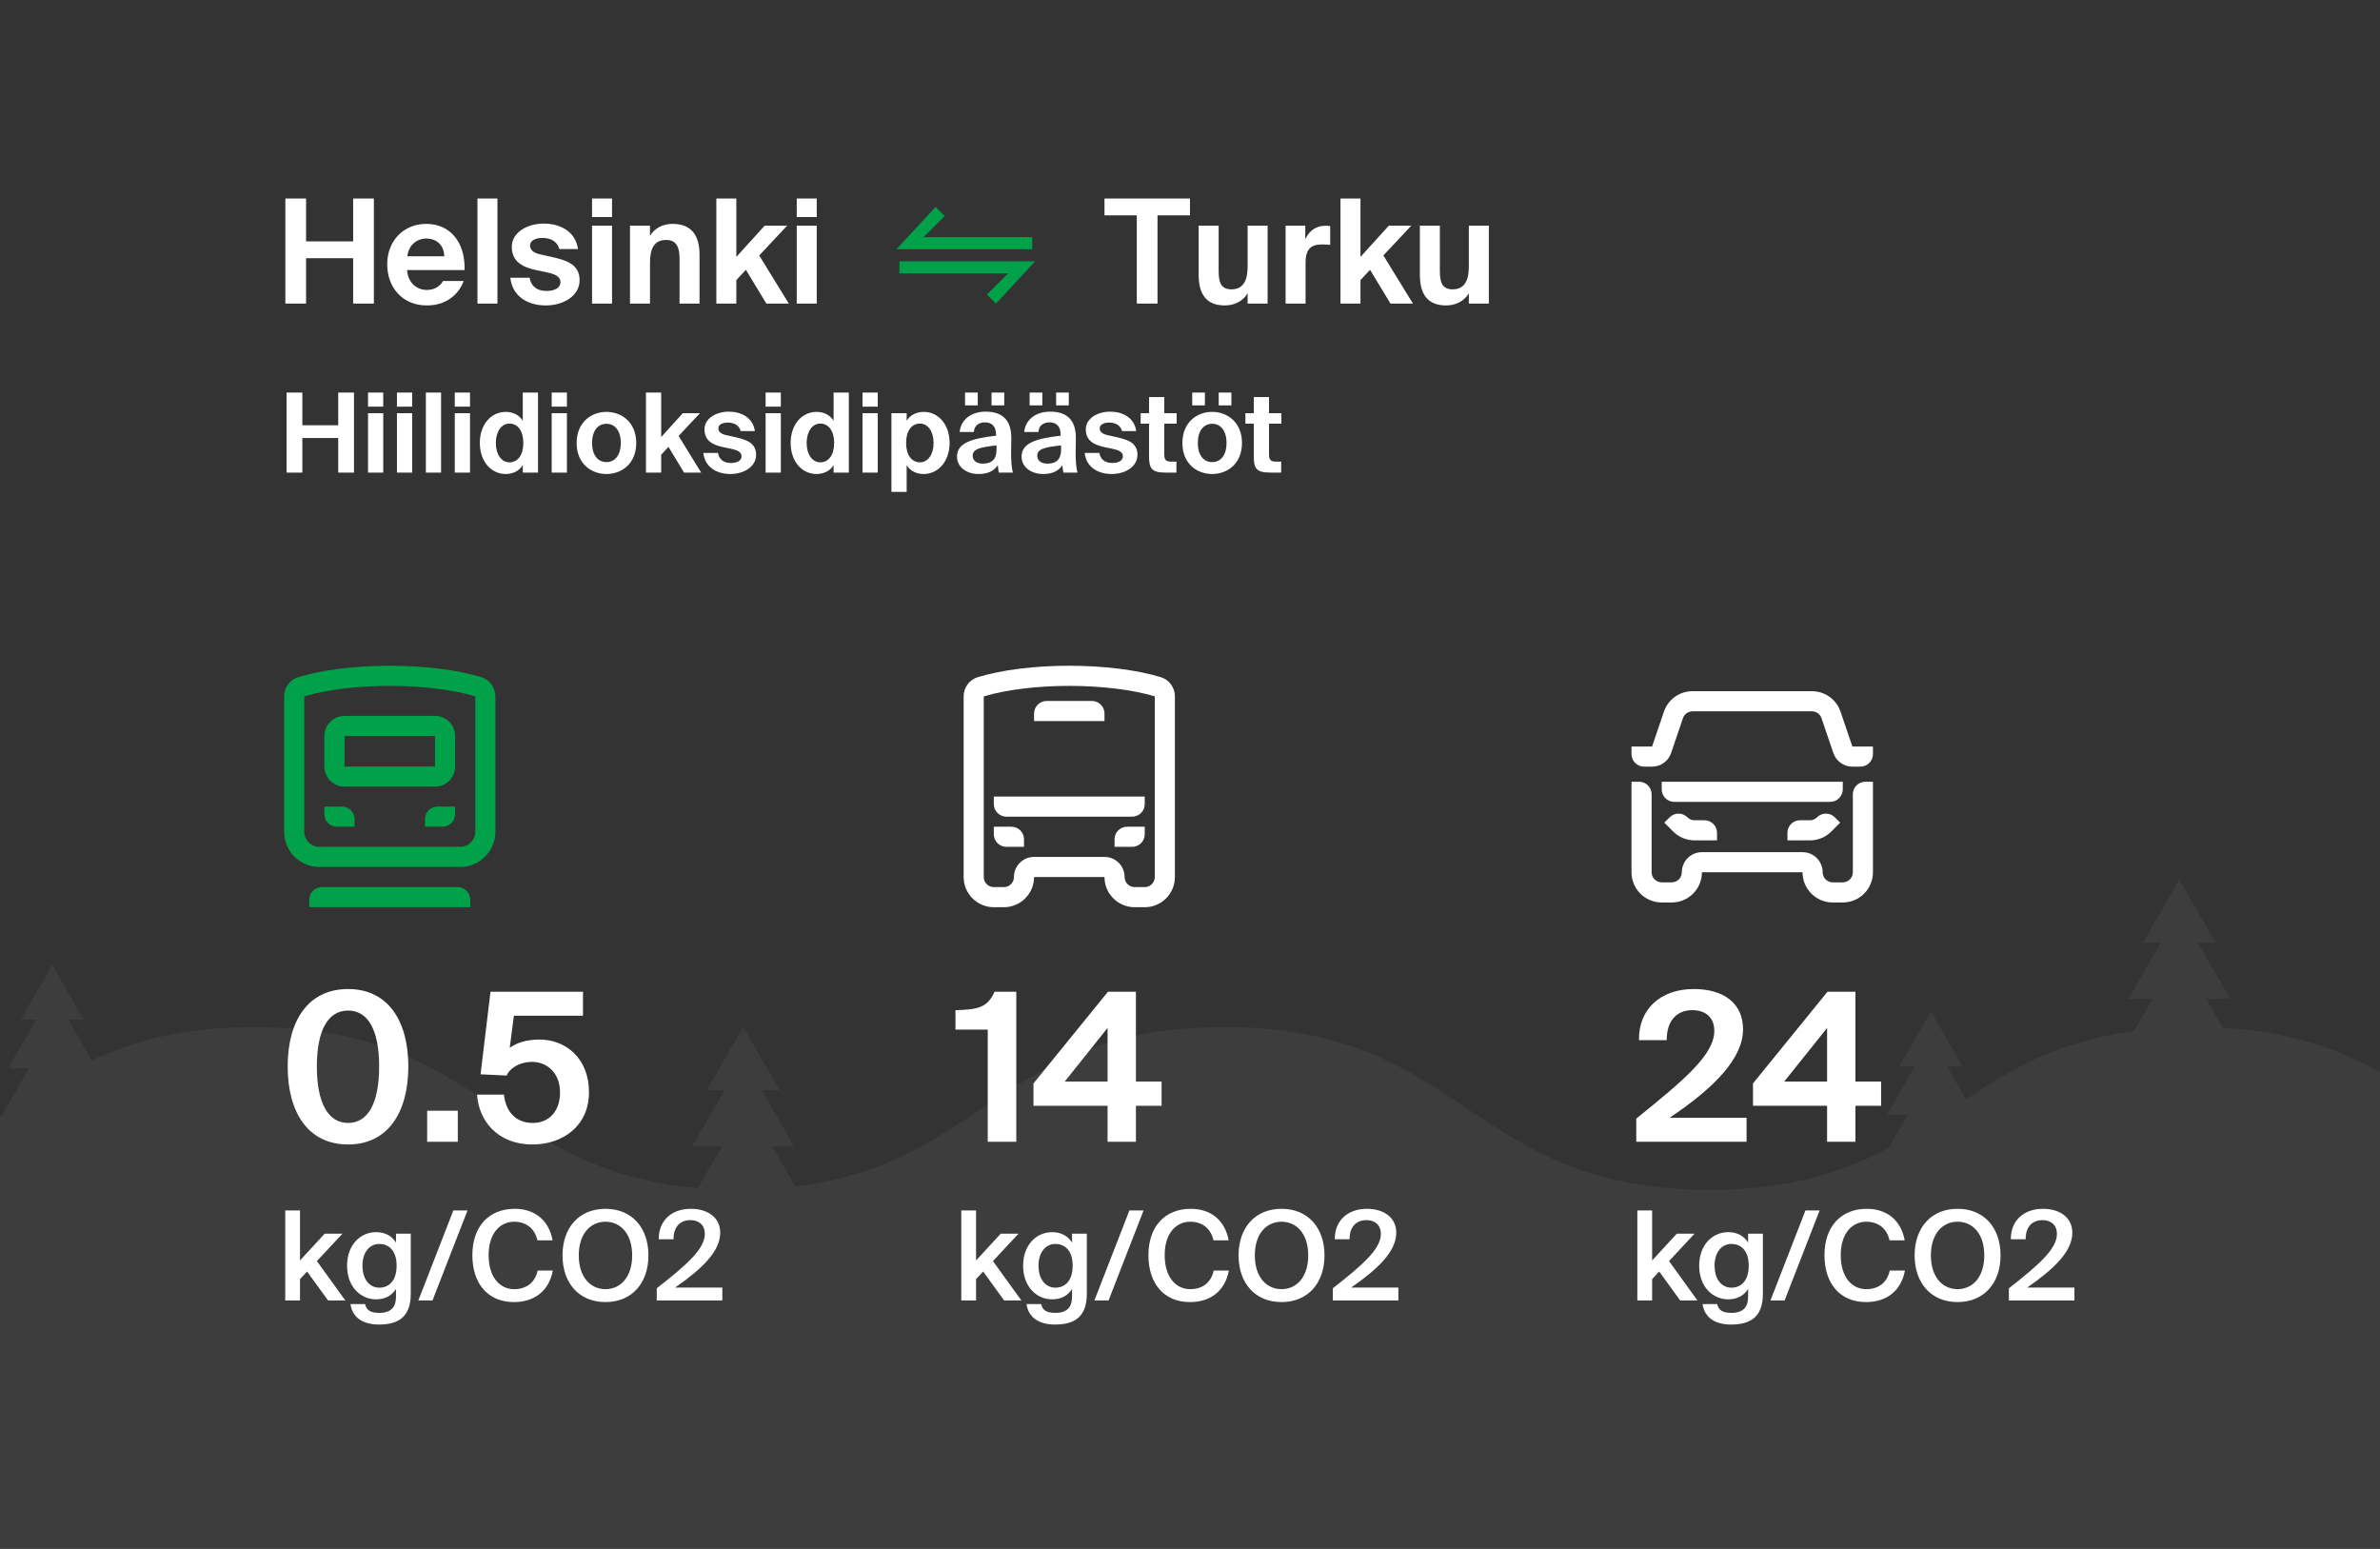 <?xml version="1.0" encoding="UTF-8"?>
<svg width="690px" height="449px" viewBox="0 0 690 449" version="1.1" xmlns="http://www.w3.org/2000/svg" xmlns:xlink="http://www.w3.org/1999/xlink">
    <!-- Generator: Sketch 61.2 (89653) - https://sketch.com -->
    <title>helsinki-turku-co2-690x449-SVG</title>
    <desc>Created with Sketch.</desc>
    <g id="helsinki-turku-co2-690x449-SVG" stroke="none" stroke-width="1" fill="none" fill-rule="evenodd">
        <rect fill="#333333" x="0" y="0" width="690" height="449"></rect>
        <path d="M777,487 L-67,487 L-67,344.913 C-33.61,344.913 -16.073,334.282 0.665,323.114 L8.401,309.716 L2.348,309.716 L10.51,295.581 L6.005,295.582 L15.149,279.75 L24.292,295.582 L19.785,295.581 L26.624,307.423 C38.652,301.75 53.17,297.748 73.655,297.748 C139.735,297.748 143.728,339.386 202.307,344.418 L209.367,332.326 L200.688,332.326 L210.106,316.017 L204.908,316.017 L215.458,297.749 L226.008,316.017 L220.808,316.017 L230.228,332.326 L223.797,332.326 L230.603,343.975 C285.142,337.338 290.543,297.748 354.979,297.748 C425.311,297.748 425.311,344.913 495.64,344.913 C518.957,344.913 534.545,339.731 547.528,332.801 L553.063,323.215 L547.009,323.216 L555.172,309.081 L550.666,309.081 L559.81,293.249 L568.953,309.081 L564.447,309.081 L569.979,318.66 C583.093,309.967 596.938,301.765 618.682,298.859 L624.046,289.576 L617.061,289.577 L626.48,273.267 L621.281,273.268 L631.831,255 L642.381,273.268 L637.182,273.267 L646.601,289.577 L639.616,289.576 L644.462,297.97 C706.151,301.425 709.425,344.048 774.994,344.9 L777,344.913 L777,487 Z" id="Combined-Shape" fill="#404040" opacity="0.801"></path>
        <g id="otsikko" transform="translate(72, 50)">
            <g id="Group-2">
                <path d="M263.582,38 L263.582,12.422 L272.99,12.422 L272.99,7.55 L248.21,7.55 L248.21,12.422 L257.576,12.422 L257.576,38 L263.582,38 Z M283.112,38.546 C285.884,38.546 288.404,37.286 289.706,35.018 L289.706,38 L295.502,38 L295.502,15.404 L289.706,15.404 L289.706,27.164 C289.706,30.734 288.824,33.884 285.002,33.884 C281.802,33.884 281.327,31.56 281.307,28.634 L281.306,15.404 L275.51,15.404 L275.51,29.684 C275.51,35.228 277.694,38.546 283.112,38.546 Z M306.506,38 L306.506,26.156 C306.506,21.914 308.396,20.864 311.252,20.864 C312.092,20.864 312.806,20.906 313.646,20.99 L313.646,15.53 C313.268,15.488 312.764,15.446 312.386,15.446 C309.782,15.446 307.724,16.58 306.422,19.352 L306.422,15.404 L300.71,15.404 L300.71,38 L306.506,38 Z M322.424,38 L322.424,31.196 L325.196,28.214 L331.118,38 L337.628,38 L329.06,24.056 L337.166,15.404 L330.656,15.404 L322.424,24.476 L322.424,7.55 L316.628,7.55 L316.628,38 L322.424,38 Z M347.246,38.546 C350.018,38.546 352.538,37.286 353.84,35.018 L353.84,38 L359.636,38 L359.636,15.404 L353.84,15.404 L353.84,27.164 C353.84,30.734 352.958,33.884 349.136,33.884 C345.936,33.884 345.461,31.56 345.441,28.634 L345.44,15.404 L339.644,15.404 L339.644,29.684 C339.644,35.228 341.828,38.546 347.246,38.546 Z" id="Turku" fill="#FFFFFF" fill-rule="nonzero"></path>
                <path d="M16.736,38 L16.736,24.854 L30.386,24.854 L30.386,38 L36.392,38 L36.392,7.55 L30.386,7.55 L30.386,19.982 L16.736,19.982 L16.736,7.55 L10.73,7.55 L10.73,38 L16.736,38 Z M51.764,38.546 C57.896,38.546 61.214,34.808 62.432,31.448 L56.468,31.448 C55.292,33.422 53.486,34.052 51.722,34.052 C48.992,34.052 46.304,32.162 46.01,28.298 L62.684,28.298 C62.936,20.318 58.568,14.9 51.596,14.9 C44.918,14.9 40.256,19.898 40.256,26.618 C40.256,33.128 44.498,38.546 51.764,38.546 Z M56.804,24.308 L46.094,24.308 C46.556,20.528 49.37,19.142 51.554,19.142 C53.99,19.142 56.678,20.486 56.804,24.308 Z M72.218,38 L72.218,7.55 L66.422,7.55 L66.422,38 L72.218,38 Z M86.246,38.546 C91.37,38.546 96.032,35.774 96.032,31.238 C96.032,26.576 92.21,25.442 87.716,24.434 L84.692,23.762 C82.55,23.3 81.668,22.376 81.668,21.158 C81.668,19.772 83.18,18.974 85.322,18.974 C87.968,18.974 89.732,20.318 90.152,22.208 L95.57,22.208 C94.814,17 90.32,14.816 85.616,14.816 C80.744,14.816 76.376,17.462 76.376,21.536 C76.376,25.652 79.19,27.416 83.432,28.298 L86.792,29.012 C88.724,29.432 90.488,30.104 90.488,31.784 C90.488,33.422 88.892,34.346 86.414,34.346 C83.432,34.346 81.878,32.708 81.542,30.524 L75.956,30.524 C76.502,35.69 80.702,38.546 86.246,38.546 Z M105.44,12.926 L105.44,7.55 L99.644,7.55 L99.644,12.926 L105.44,12.926 Z M105.44,38 L105.44,15.404 L99.644,15.404 L99.644,38 L105.44,38 Z M116.444,38 L116.444,26.24 C116.444,22.67 117.284,19.562 121.106,19.562 C124.382,19.562 125.012,22.082 125.012,25.022 L125.012,38 L130.808,38 L130.808,23.762 C130.808,18.218 128.414,14.9 122.996,14.9 C120.224,14.9 117.746,16.118 116.444,18.386 L116.444,15.404 L110.648,15.404 L110.648,38 L116.444,38 Z M141.476,38 L141.476,31.196 L144.248,28.214 L150.17,38 L156.68,38 L148.112,24.056 L156.218,15.404 L149.708,15.404 L141.476,24.476 L141.476,7.55 L135.68,7.55 L135.68,38 L141.476,38 Z M164.786,12.926 L164.786,7.55 L158.99,7.55 L158.99,12.926 L164.786,12.926 Z M164.786,38 L164.786,15.404 L158.99,15.404 L158.99,38 L164.786,38 Z" id="Helsinki" fill="#FFFFFF" fill-rule="nonzero"></path>
                <g id="Icon/Arrow/Return" transform="translate(187, 3)">
                    <polygon id="Path" points="0 0 42 0 42 42 0 42"></polygon>
                    <path d="M1.75,22.75 L41.125,22.75 L29.75,35 L27.125,32.375 L33.25,26.25 L1.75,26.25 L1.75,22.75 Z M12.25,7 L14.875,9.625 L8.75,15.75 L40.25,15.75 L40.25,19.25 L0.875,19.25 L12.25,7 Z" id="Colour" fill="#00A149" fill-rule="evenodd"></path>
                </g>
                <path d="M15.656,87 L15.656,76.984 L26.056,76.984 L26.056,87 L30.632,87 L30.632,63.8 L26.056,63.8 L26.056,73.272 L15.656,73.272 L15.656,63.8 L11.08,63.8 L11.08,87 L15.656,87 Z M39.112,67.896 L39.112,63.8 L34.696,63.8 L34.696,67.896 L39.112,67.896 Z M39.112,87 L39.112,69.784 L34.696,69.784 L34.696,87 L39.112,87 Z M47.496,67.896 L47.496,63.8 L43.08,63.8 L43.08,67.896 L47.496,67.896 Z M47.496,87 L47.496,69.784 L43.08,69.784 L43.08,87 L47.496,87 Z M55.88,87 L55.88,63.8 L51.464,63.8 L51.464,87 L55.88,87 Z M64.264,67.896 L64.264,63.8 L59.848,63.8 L59.848,67.896 L64.264,67.896 Z M64.264,87 L64.264,69.784 L59.848,69.784 L59.848,87 L64.264,87 Z M74.6,87.416 C76.392,87.416 78.472,86.712 79.56,84.824 L79.56,87 L83.976,87 L83.976,63.8 L79.56,63.8 L79.56,71.992 C78.632,70.392 76.776,69.4 74.6,69.4 C70.44,69.4 67.112,72.984 67.112,78.392 C67.112,83.896 70.504,87.416 74.6,87.416 Z M75.688,84.024 C73.416,84.024 71.752,81.784 71.752,78.424 C71.752,75.064 73.416,72.792 75.688,72.792 C78.12,72.792 79.72,74.936 79.72,78.392 C79.72,81.912 78.12,84.024 75.688,84.024 Z M92.36,67.896 L92.36,63.8 L87.944,63.8 L87.944,67.896 L92.36,67.896 Z M92.36,87 L92.36,69.784 L87.944,69.784 L87.944,87 L92.36,87 Z M103.816,87.416 C108.168,87.416 112.456,84.472 112.456,78.424 C112.456,72.376 108.168,69.4 103.816,69.4 C99.464,69.4 95.176,72.376 95.176,78.424 C95.176,84.472 99.464,87.416 103.816,87.416 Z M103.816,83.96 C101.384,83.96 99.656,82.008 99.656,78.424 C99.656,74.808 101.384,72.856 103.816,72.856 C106.248,72.856 107.976,74.808 107.976,78.424 C107.976,82.008 106.248,83.96 103.816,83.96 Z M119.688,87 L119.688,81.816 L121.8,79.544 L126.312,87 L131.272,87 L124.744,76.376 L130.92,69.784 L125.96,69.784 L119.688,76.696 L119.688,63.8 L115.272,63.8 L115.272,87 L119.688,87 Z M139.752,87.416 C143.656,87.416 147.208,85.304 147.208,81.848 C147.208,78.296 144.296,77.432 140.872,76.664 L138.568,76.152 C136.936,75.8 136.264,75.096 136.264,74.168 C136.264,73.112 137.416,72.504 139.048,72.504 C141.064,72.504 142.408,73.528 142.728,74.968 L146.856,74.968 C146.28,71 142.856,69.336 139.272,69.336 C135.56,69.336 132.232,71.352 132.232,74.456 C132.232,77.592 134.376,78.936 137.608,79.608 L140.168,80.152 C141.64,80.472 142.984,80.984 142.984,82.264 C142.984,83.512 141.768,84.216 139.88,84.216 C137.608,84.216 136.424,82.968 136.168,81.304 L131.912,81.304 C132.328,85.24 135.528,87.416 139.752,87.416 Z M154.376,67.896 L154.376,63.8 L149.96,63.8 L149.96,67.896 L154.376,67.896 Z M154.376,87 L154.376,69.784 L149.96,69.784 L149.96,87 L154.376,87 Z M164.712,87.416 C166.504,87.416 168.584,86.712 169.672,84.824 L169.672,87 L174.088,87 L174.088,63.8 L169.672,63.8 L169.672,71.992 C168.744,70.392 166.888,69.4 164.712,69.4 C160.552,69.4 157.224,72.984 157.224,78.392 C157.224,83.896 160.616,87.416 164.712,87.416 Z M165.8,84.024 C163.528,84.024 161.864,81.784 161.864,78.424 C161.864,75.064 163.528,72.792 165.8,72.792 C168.232,72.792 169.832,74.936 169.832,78.392 C169.832,81.912 168.232,84.024 165.8,84.024 Z M182.472,67.896 L182.472,63.8 L178.056,63.8 L178.056,67.896 L182.472,67.896 Z M182.472,87 L182.472,69.784 L178.056,69.784 L178.056,87 L182.472,87 Z M190.856,92.6 L190.856,84.824 C191.944,86.712 193.992,87.416 195.784,87.416 C199.88,87.416 203.304,83.896 203.304,78.392 C203.304,72.984 199.976,69.4 195.816,69.4 C193.64,69.4 191.784,70.392 190.856,71.992 L190.856,69.784 L186.44,69.784 L186.44,92.6 L190.856,92.6 Z M194.728,84.024 C192.296,84.024 190.696,81.912 190.696,78.392 C190.696,74.936 192.296,72.792 194.728,72.792 C197,72.792 198.664,75.064 198.664,78.424 C198.664,81.784 197,84.024 194.728,84.024 Z M211.464,67.512 L211.464,63.8 L207.784,63.8 L207.784,67.512 L211.464,67.512 Z M219.144,67.512 L219.144,63.8 L215.464,63.8 L215.464,67.512 L219.144,67.512 Z M211.656,87.416 C214.248,87.416 216.072,86.648 217.288,84.856 C217.352,85.688 217.448,86.456 217.576,87 L221.64,87 C221.32,85.56 221.128,84.024 221.128,81.304 C221.128,79.736 221.192,77.464 221.192,76.92 C221.192,71.096 217.864,69.336 213.768,69.336 C209.352,69.336 206.536,71.832 206.216,75.224 L210.344,75.224 C210.44,73.336 211.848,72.44 213.544,72.44 C215.336,72.44 216.776,73.368 216.776,76.024 L216.776,76.312 C210.024,77.08 205.448,78.296 205.448,82.36 C205.448,85.496 208.36,87.416 211.656,87.416 Z M212.968,84.408 C210.984,84.408 209.992,83.384 209.992,82.136 C209.992,80.216 211.976,79.64 216.904,79.128 L216.904,80.408 C216.904,82.904 215.72,84.408 212.968,84.408 Z M230.184,67.512 L230.184,63.8 L226.504,63.8 L226.504,67.512 L230.184,67.512 Z M237.864,67.512 L237.864,63.8 L234.184,63.8 L234.184,67.512 L237.864,67.512 Z M230.376,87.416 C232.968,87.416 234.792,86.648 236.008,84.856 C236.072,85.688 236.168,86.456 236.296,87 L240.36,87 C240.04,85.56 239.848,84.024 239.848,81.304 C239.848,79.736 239.912,77.464 239.912,76.92 C239.912,71.096 236.584,69.336 232.488,69.336 C228.072,69.336 225.256,71.832 224.936,75.224 L229.064,75.224 C229.16,73.336 230.568,72.44 232.264,72.44 C234.056,72.44 235.496,73.368 235.496,76.024 L235.496,76.312 C228.744,77.08 224.168,78.296 224.168,82.36 C224.168,85.496 227.08,87.416 230.376,87.416 Z M231.688,84.408 C229.704,84.408 228.712,83.384 228.712,82.136 C228.712,80.216 230.696,79.64 235.624,79.128 L235.624,80.408 C235.624,82.904 234.44,84.408 231.688,84.408 Z M250.312,87.416 C254.216,87.416 257.768,85.304 257.768,81.848 C257.768,78.296 254.856,77.432 251.432,76.664 L249.128,76.152 C247.496,75.8 246.824,75.096 246.824,74.168 C246.824,73.112 247.976,72.504 249.608,72.504 C251.624,72.504 252.968,73.528 253.288,74.968 L257.416,74.968 C256.84,71 253.416,69.336 249.832,69.336 C246.12,69.336 242.792,71.352 242.792,74.456 C242.792,77.592 244.936,78.936 248.168,79.608 L250.728,80.152 C252.2,80.472 253.544,80.984 253.544,82.264 C253.544,83.512 252.328,84.216 250.44,84.216 C248.168,84.216 246.984,82.968 246.728,81.304 L242.472,81.304 C242.888,85.24 246.088,87.416 250.312,87.416 Z M269.064,87 L269.064,83.832 L267.72,83.832 C266.152,83.832 265.544,83.48 265.544,81.72 L265.544,72.824 L269.128,72.824 L269.128,69.784 L265.544,69.784 L265.544,65.112 L261.128,65.112 L261.128,69.784 L258.696,69.784 L258.696,72.824 L261.128,72.824 L261.128,82.36 C261.128,85.784 261.896,87 265.832,87 L269.064,87 Z M277.32,67.512 L277.32,63.8 L273.64,63.8 L273.64,67.512 L277.32,67.512 Z M285,67.512 L285,63.8 L281.32,63.8 L281.32,67.512 L285,67.512 Z M279.432,87.416 C283.784,87.416 288.072,84.472 288.072,78.424 C288.072,72.376 283.784,69.4 279.432,69.4 C275.08,69.4 270.792,72.376 270.792,78.424 C270.792,84.472 275.08,87.416 279.432,87.416 Z M279.432,83.96 C277,83.96 275.272,82.008 275.272,78.424 C275.272,74.808 277,72.856 279.432,72.856 C281.864,72.856 283.592,74.808 283.592,78.424 C283.592,82.008 281.864,83.96 279.432,83.96 Z M299.432,87 L299.432,83.832 L298.088,83.832 C296.52,83.832 295.912,83.48 295.912,81.72 L295.912,72.824 L299.496,72.824 L299.496,69.784 L295.912,69.784 L295.912,65.112 L291.496,65.112 L291.496,69.784 L289.064,69.784 L289.064,72.824 L291.496,72.824 L291.496,82.36 C291.496,85.784 292.264,87 296.2,87 L299.432,87 Z" id="Hiilidioksidipäästöt" fill="#FFFFFF" fill-rule="nonzero"></path>
                <path d="M14.976,327 L14.976,320.808 L17.028,318.612 L23.112,327 L28.116,327 L19.872,315.588 L27.288,307.632 L22.14,307.632 L14.976,315.408 L14.976,300.9 L10.692,300.9 L10.692,327 L14.976,327 Z M37.872,333.984 C40.896,333.984 43.2,333.336 44.748,331.896 C46.296,330.456 47.088,328.224 47.088,325.056 L47.088,307.632 L42.804,307.632 L42.804,310.224 C41.652,308.316 39.636,307.2 37.044,307.2 C32.472,307.2 28.62,310.872 28.62,316.92 C28.62,322.968 32.472,326.676 37.044,326.676 C39.636,326.676 41.652,325.56 42.804,323.652 L42.804,325.92 C42.804,327.18 42.552,328.368 41.832,329.196 C41.112,330.06 39.888,330.6 37.98,330.6 C35.424,330.6 34.236,329.844 33.84,328.044 L29.592,328.044 C30.24,332.292 33.624,333.984 37.872,333.984 Z M37.98,323.292 C35.136,323.292 33.084,320.88 33.084,316.92 C33.084,313.032 35.136,310.62 37.98,310.62 C40.788,310.62 42.984,312.6 42.984,316.92 C42.984,321.276 40.788,323.292 37.98,323.292 Z M53.388,327 L63.54,300.9 L59.436,300.9 L49.284,327 L53.388,327 Z M77.004,327.468 C83.016,327.468 87.192,324.156 88.272,318.324 L83.88,318.324 C83.088,321.888 80.568,323.724 77.04,323.724 C72.864,323.724 69.66,320.196 69.66,313.86 C69.66,307.56 72.936,304.176 77.076,304.176 C80.46,304.176 83.016,306.048 83.808,309.576 L88.2,309.576 C87.156,303.744 83.016,300.432 77.22,300.432 C69.66,300.432 64.944,305.652 64.944,313.86 C64.944,322.032 69.372,327.468 77.004,327.468 Z M103.536,327.468 C111.204,327.468 115.992,321.96 115.992,313.932 C115.992,305.904 111.204,300.432 103.536,300.432 C95.868,300.432 91.08,305.904 91.08,313.932 C91.08,321.96 95.868,327.468 103.536,327.468 Z M103.536,323.724 C99.216,323.724 95.796,320.268 95.796,313.932 C95.796,307.596 99.216,304.176 103.536,304.176 C107.856,304.176 111.276,307.596 111.276,313.932 C111.276,320.268 107.856,323.724 103.536,323.724 Z M137.412,327 L137.412,323.256 L123.732,323.256 C131.616,317.784 136.8,312.744 136.8,307.344 C136.8,302.916 133.128,300.432 128.304,300.432 C122.58,300.432 118.908,303.996 118.98,309.252 L123.264,309.252 C123.264,305.184 125.64,303.708 128.124,303.708 C130.68,303.708 132.336,305.184 132.336,307.704 C132.336,312.06 127.116,316.668 118.404,323.472 L118.404,327 L137.412,327 Z" id="kg/CO2" fill="#FFFFFF" fill-rule="nonzero"></path>
                <path d="M28.92,281.78 C40.5,281.78 46.38,272.42 46.38,259.16 C46.38,245.96 40.5,236.72 28.92,236.72 C17.28,236.72 11.4,245.96 11.4,259.16 C11.4,272.42 17.28,281.78 28.92,281.78 Z M28.92,275.54 C23.04,275.54 19.86,269.6 19.86,259.16 C19.86,248.78 23.04,242.96 28.92,242.96 C34.8,242.96 37.92,248.78 37.92,259.16 C37.92,269.6 34.8,275.54 28.92,275.54 Z M60.72,281 L60.72,272 L51.84,272 L51.84,281 L60.72,281 Z M82.38,281.78 C91.32,281.78 98.76,276.26 98.76,266.66 C98.76,256.64 91.86,251.36 84.42,251.36 C80.4,251.36 77.58,252.44 75.78,253.76 L76.98,244.46 L97.02,244.46 L97.02,237.5 L70.2,237.5 L67.32,261.44 L74.88,261.8 C75.72,259.76 78.48,257.84 82.32,257.84 C86.34,257.84 90.36,260.78 90.36,266.72 C90.36,272.24 87.06,275.54 82.5,275.54 C77.16,275.54 74.58,271.82 74.1,267.32 L66.3,267.32 C66.78,274.82 72.18,281.78 82.38,281.78 Z" id="0.5" fill="#FFFFFF" fill-rule="nonzero"></path>
                <path d="M210.976,327 L210.976,320.808 L213.028,318.612 L219.112,327 L224.116,327 L215.872,315.588 L223.288,307.632 L218.14,307.632 L210.976,315.408 L210.976,300.9 L206.692,300.9 L206.692,327 L210.976,327 Z M233.872,333.984 C236.896,333.984 239.2,333.336 240.748,331.896 C242.296,330.456 243.088,328.224 243.088,325.056 L243.088,307.632 L238.804,307.632 L238.804,310.224 C237.652,308.316 235.636,307.2 233.044,307.2 C228.472,307.2 224.62,310.872 224.62,316.92 C224.62,322.968 228.472,326.676 233.044,326.676 C235.636,326.676 237.652,325.56 238.804,323.652 L238.804,325.92 C238.804,327.18 238.552,328.368 237.832,329.196 C237.112,330.06 235.888,330.6 233.98,330.6 C231.424,330.6 230.236,329.844 229.84,328.044 L225.592,328.044 C226.24,332.292 229.624,333.984 233.872,333.984 Z M233.98,323.292 C231.136,323.292 229.084,320.88 229.084,316.92 C229.084,313.032 231.136,310.62 233.98,310.62 C236.788,310.62 238.984,312.6 238.984,316.92 C238.984,321.276 236.788,323.292 233.98,323.292 Z M249.388,327 L259.54,300.9 L255.436,300.9 L245.284,327 L249.388,327 Z M273.004,327.468 C279.016,327.468 283.192,324.156 284.272,318.324 L279.88,318.324 C279.088,321.888 276.568,323.724 273.04,323.724 C268.864,323.724 265.66,320.196 265.66,313.86 C265.66,307.56 268.936,304.176 273.076,304.176 C276.46,304.176 279.016,306.048 279.808,309.576 L284.2,309.576 C283.156,303.744 279.016,300.432 273.22,300.432 C265.66,300.432 260.944,305.652 260.944,313.86 C260.944,322.032 265.372,327.468 273.004,327.468 Z M299.536,327.468 C307.204,327.468 311.992,321.96 311.992,313.932 C311.992,305.904 307.204,300.432 299.536,300.432 C291.868,300.432 287.08,305.904 287.08,313.932 C287.08,321.96 291.868,327.468 299.536,327.468 Z M299.536,323.724 C295.216,323.724 291.796,320.268 291.796,313.932 C291.796,307.596 295.216,304.176 299.536,304.176 C303.856,304.176 307.276,307.596 307.276,313.932 C307.276,320.268 303.856,323.724 299.536,323.724 Z M333.412,327 L333.412,323.256 L319.732,323.256 C327.616,317.784 332.8,312.744 332.8,307.344 C332.8,302.916 329.128,300.432 324.304,300.432 C318.58,300.432 314.908,303.996 314.98,309.252 L319.264,309.252 C319.264,305.184 321.64,303.708 324.124,303.708 C326.68,303.708 328.336,305.184 328.336,307.704 C328.336,312.06 323.116,316.668 314.404,323.472 L314.404,327 L333.412,327 Z" id="kg/CO2" fill="#FFFFFF" fill-rule="nonzero"></path>
                <path d="M222.64,281 L222.64,237.5 L216.34,237.5 C214.24,242.24 211.3,242.66 205,242.84 L205,248.48 L214.36,248.48 L214.36,281 L222.64,281 Z M257.32,281 L257.32,270.56 L264.76,270.56 L264.76,263.54 L257.32,263.54 L257.32,237.5 L249.22,237.5 L227.62,264.08 L227.62,270.56 L249.1,270.56 L249.1,281 L257.32,281 Z M249.1,263.54 L236.68,263.54 L249.1,248 L249.1,263.54 Z" id="14" fill="#FFFFFF" fill-rule="nonzero"></path>
                <path d="M406.976,327 L406.976,320.808 L409.028,318.612 L415.112,327 L420.116,327 L411.872,315.588 L419.288,307.632 L414.14,307.632 L406.976,315.408 L406.976,300.9 L402.692,300.9 L402.692,327 L406.976,327 Z M429.872,333.984 C432.896,333.984 435.2,333.336 436.748,331.896 C438.296,330.456 439.088,328.224 439.088,325.056 L439.088,307.632 L434.804,307.632 L434.804,310.224 C433.652,308.316 431.636,307.2 429.044,307.2 C424.472,307.2 420.62,310.872 420.62,316.92 C420.62,322.968 424.472,326.676 429.044,326.676 C431.636,326.676 433.652,325.56 434.804,323.652 L434.804,325.92 C434.804,327.18 434.552,328.368 433.832,329.196 C433.112,330.06 431.888,330.6 429.98,330.6 C427.424,330.6 426.236,329.844 425.84,328.044 L421.592,328.044 C422.24,332.292 425.624,333.984 429.872,333.984 Z M429.98,323.292 C427.136,323.292 425.084,320.88 425.084,316.92 C425.084,313.032 427.136,310.62 429.98,310.62 C432.788,310.62 434.984,312.6 434.984,316.92 C434.984,321.276 432.788,323.292 429.98,323.292 Z M445.388,327 L455.54,300.9 L451.436,300.9 L441.284,327 L445.388,327 Z M469.004,327.468 C475.016,327.468 479.192,324.156 480.272,318.324 L475.88,318.324 C475.088,321.888 472.568,323.724 469.04,323.724 C464.864,323.724 461.66,320.196 461.66,313.86 C461.66,307.56 464.936,304.176 469.076,304.176 C472.46,304.176 475.016,306.048 475.808,309.576 L480.2,309.576 C479.156,303.744 475.016,300.432 469.22,300.432 C461.66,300.432 456.944,305.652 456.944,313.86 C456.944,322.032 461.372,327.468 469.004,327.468 Z M495.536,327.468 C503.204,327.468 507.992,321.96 507.992,313.932 C507.992,305.904 503.204,300.432 495.536,300.432 C487.868,300.432 483.08,305.904 483.08,313.932 C483.08,321.96 487.868,327.468 495.536,327.468 Z M495.536,323.724 C491.216,323.724 487.796,320.268 487.796,313.932 C487.796,307.596 491.216,304.176 495.536,304.176 C499.856,304.176 503.276,307.596 503.276,313.932 C503.276,320.268 499.856,323.724 495.536,323.724 Z M529.412,327 L529.412,323.256 L515.732,323.256 C523.616,317.784 528.8,312.744 528.8,307.344 C528.8,302.916 525.128,300.432 520.304,300.432 C514.58,300.432 510.908,303.996 510.98,309.252 L515.264,309.252 C515.264,305.184 517.64,303.708 520.124,303.708 C522.68,303.708 524.336,305.184 524.336,307.704 C524.336,312.06 519.116,316.668 510.404,323.472 L510.404,327 L529.412,327 Z" id="kg/CO2" fill="#FFFFFF" fill-rule="nonzero"></path>
                <path d="M434.36,281 L434.36,274.04 L412.04,274.04 C425.42,265.1 433.34,256.58 433.34,248.42 C433.34,240.86 427.76,236.72 419.06,236.72 C409.4,236.72 403.04,242.54 403.16,251.54 L411.2,251.54 C411.2,245.06 414.92,242.84 418.58,242.84 C422.6,242.84 425,245.06 425,248.84 C425,255.74 416.36,263 402.38,274.28 L402.38,281 L434.36,281 Z M465.92,281 L465.92,270.56 L473.36,270.56 L473.36,263.54 L465.92,263.54 L465.92,237.5 L457.82,237.5 L436.22,264.08 L436.22,270.56 L457.7,270.56 L457.7,281 L465.92,281 Z M457.7,263.54 L445.28,263.54 L457.7,248 L457.7,263.54 Z" id="24" fill="#FFFFFF" fill-rule="nonzero"></path>
                <g id="Icon/Train/TrainDetailed" transform="translate(6, 143)">
                    <polygon id="Path" points="0 0 70 0 70 70 0 70"></polygon>
                    <path d="M54.688,64.162 L15.312,64.162 C13.3,64.162 11.667,65.795 11.667,67.808 L11.667,69.995 L58.333,69.995 L58.333,67.808 C58.333,65.795 56.7,64.162 54.688,64.162 M21.146,40.829 L16.042,40.829 L16.042,43.016 C16.042,45.03 17.674,46.662 19.688,46.662 L24.792,46.662 L24.792,44.474 C24.792,42.461 23.16,40.829 21.146,40.829 M45.208,44.474 L45.208,46.662 L50.312,46.662 C52.326,46.662 53.958,45.03 53.958,43.016 L53.958,40.829 L48.854,40.829 C46.84,40.829 45.208,42.461 45.208,44.474 M21.875,29.21 L48.125,29.21 L48.125,20.373 L21.875,20.373 L21.875,29.21 Z M16.042,20.374 L16.042,29.21 C16.042,32.433 18.652,35.043 21.875,35.043 L48.125,35.043 C51.348,35.043 53.958,32.433 53.958,29.21 L53.958,20.374 C53.958,17.151 51.348,14.541 48.125,14.541 L21.875,14.541 C18.652,14.541 16.042,17.151 16.042,20.374 L16.042,20.374 Z M59.792,48.125 C59.792,50.542 57.832,52.5 55.417,52.5 L17.5,52.5 L14.583,52.5 C12.167,52.5 10.208,50.541 10.208,48.125 L10.208,8.882 C16.619,6.944 25.656,5.833 35,5.833 C44.342,5.833 53.379,6.944 59.795,8.876 L59.792,48.125 Z M61.537,3.311 C54.494,1.178 45.062,-0 35,-0 C24.938,-0 15.511,1.178 8.463,3.31 C6.02,4.048 4.375,6.33 4.375,8.882 L4.375,48.125 C4.375,53.764 8.945,58.333 14.583,58.333 L17.5,58.333 L55.417,58.333 C61.055,58.333 65.625,53.764 65.625,48.125 L65.625,8.882 C65.625,6.33 63.981,4.049 61.537,3.311 L61.537,3.311 Z" id="Colour" fill="#00A149" fill-rule="evenodd"></path>
                </g>
                <g id="Icon/Vehicle/Bus" transform="translate(203, 143)">
                    <polygon id="Path" points="0 0 70 0 70 70 0 70"></polygon>
                    <path d="M59.792,61.25 C59.792,62.86 58.485,64.166 56.875,64.166 L53.958,64.166 C52.347,64.166 51.042,62.86 51.042,61.25 C51.042,58.028 48.43,55.416 45.208,55.416 L24.792,55.416 C21.57,55.416 18.958,58.028 18.958,61.25 C18.958,62.86 17.652,64.166 16.042,64.166 L13.125,64.166 C11.514,64.166 10.208,62.86 10.208,61.25 L10.208,8.882 C16.619,6.944 25.656,5.833 35,5.833 C44.342,5.833 53.381,6.944 59.795,8.876 L59.792,61.25 Z M61.537,3.311 C54.494,1.178 45.062,-0 35,-0 C24.938,-0 15.511,1.178 8.463,3.31 C6.02,4.048 4.375,6.329 4.375,8.882 L4.375,61.25 C4.375,66.081 8.292,70 13.125,70 L16.042,70 C20.873,70 24.792,66.081 24.792,61.25 L45.208,61.25 C45.208,66.081 49.125,70 53.958,70 L56.875,70 C61.705,70 65.625,66.081 65.625,61.25 L65.625,8.882 C65.625,6.33 63.981,4.049 61.537,3.311 L61.537,3.311 Z M45.208,16.041 L24.792,16.041 L24.792,13.854 C24.792,11.841 26.425,10.208 28.438,10.208 L41.562,10.208 C43.575,10.208 45.208,11.841 45.208,13.854 L45.208,16.041 Z M56.875,37.916 L56.875,40.104 C56.875,42.116 55.242,43.75 53.229,43.75 L16.771,43.75 C14.758,43.75 13.125,42.116 13.125,40.104 L13.125,37.916 L56.875,37.916 Z M21.875,50.312 L21.875,52.5 L16.771,52.5 C14.758,52.5 13.125,50.866 13.125,48.854 L13.125,46.666 L18.229,46.666 C20.242,46.666 21.875,48.3 21.875,50.312 M56.875,46.666 L56.875,48.854 C56.875,50.866 55.242,52.5 53.229,52.5 L48.125,52.5 L48.125,50.312 C48.125,48.3 49.758,46.666 51.771,46.666 L56.875,46.666 Z" id="Colour" fill="#FFFFFF" fill-rule="evenodd"></path>
                </g>
                <g id="Icon/Vehicle/Car" transform="translate(401, 146)">
                    <polygon id="Path" points="0 70 70 70 70 0 0 0"></polygon>
                    <path d="M2.188,30.625 C4.201,30.625 5.833,32.256 5.833,34.27 L5.833,34.27 L5.833,56.875 C5.833,58.485 7.139,59.791 8.75,59.791 L8.75,59.791 L11.667,59.791 C13.277,59.791 14.583,58.485 14.583,56.875 C14.583,53.653 17.195,51.041 20.417,51.041 L20.417,51.041 L49.583,51.041 C52.805,51.041 55.417,53.653 55.417,56.875 C55.417,58.485 56.722,59.791 58.333,59.791 L58.333,59.791 L61.25,59.791 C62.86,59.791 64.167,58.485 64.167,56.875 L64.167,56.875 L64.167,34.27 C64.167,32.256 65.799,30.625 67.812,30.625 L67.812,30.625 L70,30.625 L70,56.875 C70,61.706 66.081,65.625 61.25,65.625 L61.25,65.625 L58.333,65.625 C53.5,65.625 49.583,61.706 49.583,56.875 L49.583,56.875 L20.417,56.875 C20.417,61.706 16.498,65.625 11.667,65.625 L11.667,65.625 L8.75,65.625 C3.917,65.625 4.14483263e-14,61.706 4.14483263e-14,56.875 L4.14483263e-14,56.875 L4.14483263e-14,30.625 Z M53.79,40.935 C55.215,39.511 57.524,39.511 58.947,40.935 L58.947,40.935 L60.493,42.483 L57.914,45.061 C56.274,46.702 54.047,47.623 51.728,47.623 L51.728,47.623 L45.208,47.623 L45.208,45.436 C45.208,43.422 46.84,41.79 48.854,41.79 L48.854,41.79 L51.728,41.79 C52.501,41.79 53.243,41.482 53.79,40.935 Z M11.055,40.935 C12.476,39.512 14.785,39.512 16.21,40.935 C16.757,41.482 17.499,41.79 18.272,41.79 L18.272,41.79 L21.146,41.79 C23.16,41.79 24.792,43.422 24.792,45.436 L24.792,45.436 L24.792,47.623 L18.273,47.623 C15.952,47.623 13.726,46.702 12.086,45.061 L12.086,45.061 L9.506,42.483 Z M61.25,30.625 L61.25,32.812 C61.25,34.826 59.618,36.458 57.604,36.458 L57.604,36.458 L12.396,36.458 C10.382,36.458 8.75,34.826 8.75,32.812 L8.75,32.812 L8.75,30.625 L61.25,30.625 Z M52.318,4.375 C56.064,4.375 59.394,6.762 60.603,10.309 L60.603,10.309 L64.038,20.416 L70,20.416 L70,22.604 C70,24.616 68.368,26.25 66.354,26.25 L66.354,26.25 L64.038,26.25 C61.54,26.25 59.319,24.659 58.516,22.295 L58.516,22.295 L55.077,12.185 C54.676,11.003 53.566,10.208 52.318,10.208 L52.318,10.208 L17.682,10.208 C16.431,10.208 15.324,11.003 14.92,12.185 L14.92,12.185 L11.485,22.295 C10.681,24.659 8.46,26.25 5.962,26.25 L5.962,26.25 L3.646,26.25 C1.632,26.25 0,24.616 0,22.604 L0,22.604 L0,20.416 L5.962,20.416 L9.398,10.309 C10.604,6.762 13.936,4.375 17.682,4.375 L17.682,4.375 Z" id="Colour" fill="#FFFFFF" fill-rule="evenodd"></path>
                </g>
            </g>
        </g>
        <g id="Group" transform="translate(43, 284)"></g>
        <g id="Group-Copy" transform="translate(245, 284)"></g>
        <g id="Group-Copy-2" transform="translate(434, 284)"></g>
    </g>
</svg>